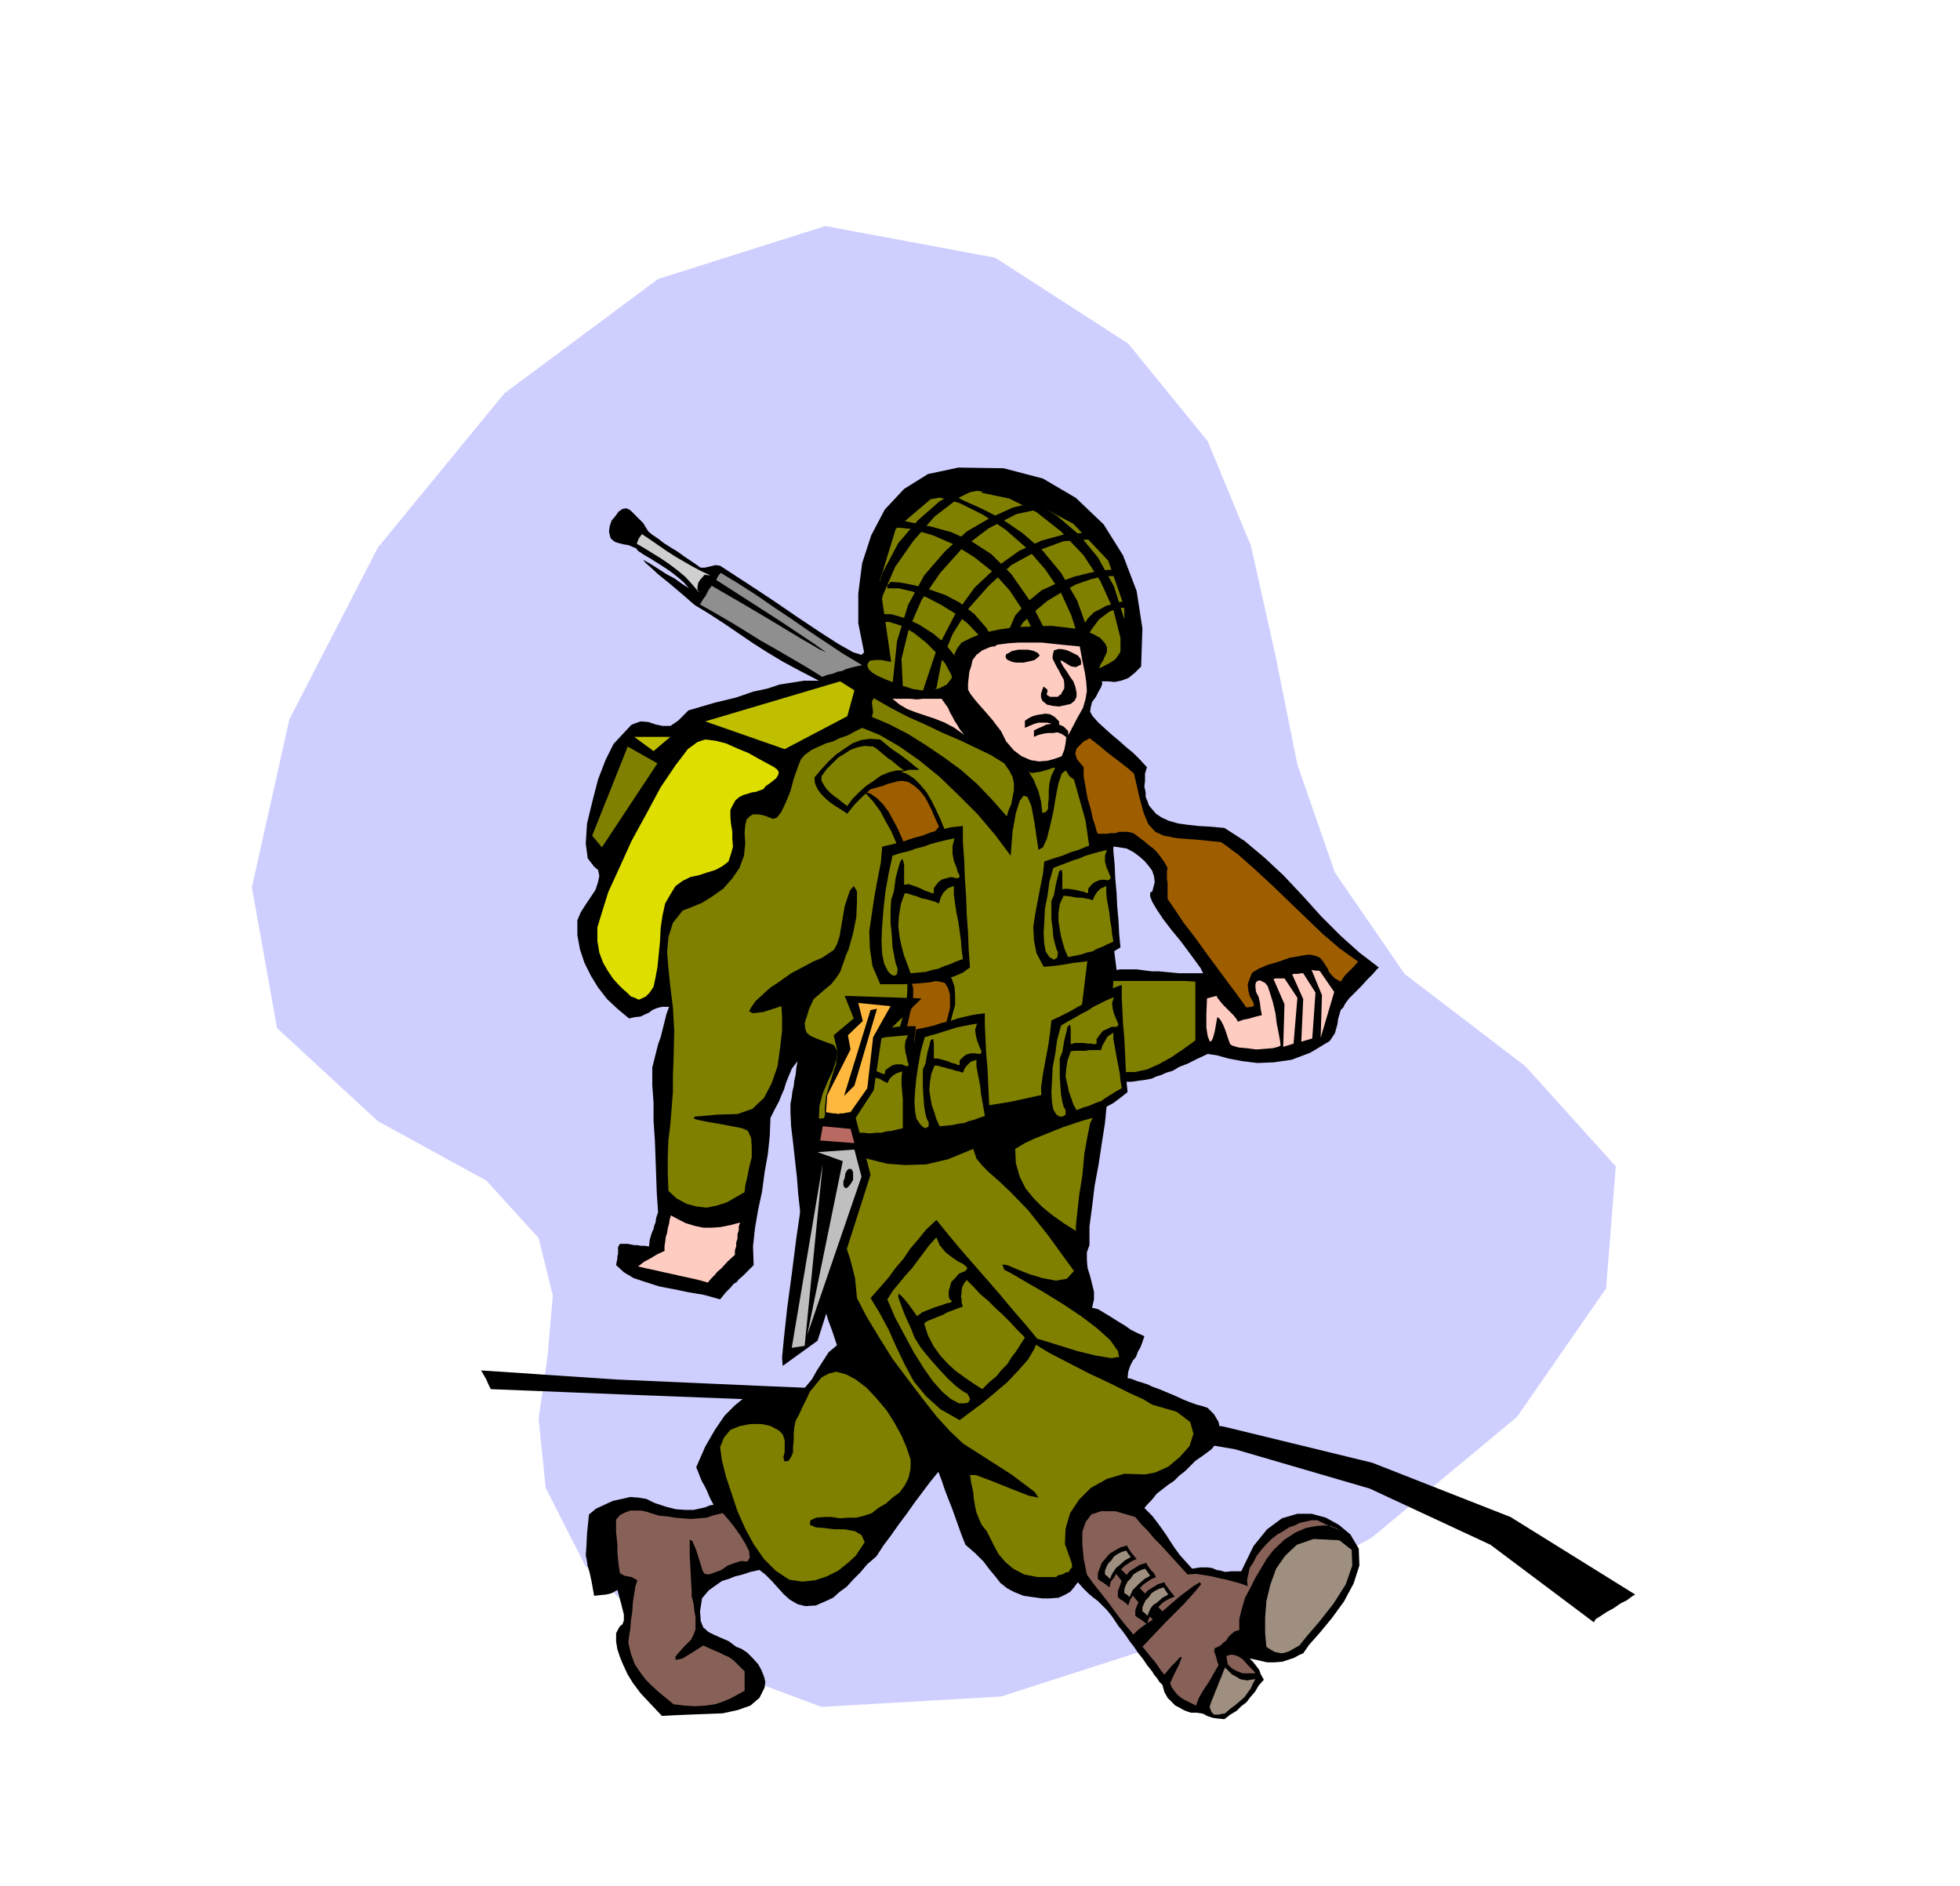 <svg xmlns="http://www.w3.org/2000/svg" fill-rule="evenodd" height="471.762" preserveAspectRatio="none" stroke-linecap="round" viewBox="0 0 3035 2920" width="490.455"><style>.pen1{stroke:none}.brush2{fill:#000}.brush3{fill:olive}.brush6{fill:#ffccc2}.brush7{fill:#9e5e00}.brush8{fill:#9e8f80}.brush9{fill:#876157}.brush10{fill:#bfbf00}.brush14{fill:#bfbfbf}</style><path class="pen1" style="fill:#cfcfff" d="m1541 399 206 133 123 151 67 162 38 170 34 169 58 167 108 157 187 143 140 155-15 189-138 199-225 187-279 151-295 95-278 16-225-84-141-135-61-120-11-107 14-98 8-93-22-89-81-89-168-92-156-144-39-218 58-260 137-266 196-239 238-177 259-82 263 49z"/><path class="pen1 brush2" d="m2468 2512-160-120-187-87-209-61-224-38-234-24-237-13-233-9-224-9-4-8-3-7-4-7-4-7 208 14 226 10 236 10 242 20 238 33 230 56 214 84 193 120-5 3-8 6-10 5-10 7-11 6-9 6-8 5-3 5z"/><path class="pen1 brush2" d="m2018 2560-7 3-7 4-9 3-9 3-12 1h-12l-13-3-14-3 5 5 4 5 3 4 3 4 2 6 5 9-8 9-6 10-7 8-6 8-8 6-7 7-10 6-9 7-11-1-7-1-6-2-3-1-5-3-4-1-7-1h-9l-6-2-5-2-7-4-6-3-6-6-6-6-5-9-3-11-5-5-3-5-5-6-3-5v-241l7 9 8 11 7 10 7 11 6 9 8 11 9 10 10 11 13-2h11l7 1 7 3 6 1 7 2 10-1h15l19-39 21-26 23-17 24-7h22l22 6 20 11 18 15 13 22 1 26-9 28-15 28-19 26-19 23-16 18-9 13zm-234-1307 6 7 9 6 11 5 14 4 14 2 18 2 18 1 22 2 31 20 31 26 30 28 30 32 28 31 30 30 29 26 30 23-3 3-6 7-9 9-9 10-10 10-9 9-6 8-3 6-4 4-2 7-2 7-1 8-2 7-2 7-4 6-4 6-30 18-29 11-28 4-25 1-24-3-21-4-18-5-14-2-17 8-14 7-13 5-10 6-10 3-9 4-7 2-6 3v-166h10l11 1 10 1 11 1h37l-4-8-8-11-11-15-12-16-14-17-13-17-10-15-7-12v-15l2-7 2-8-1-9-3-9v-95zm0 894v175l7-9 9-7 9-7 9-6 8-8 9-7 8-8 8-8 13-9 12-9 8-10 5-10v-11l-2-11-7-12-10-10-9-3-8-2-11-4-10-4-13-6-12-5-12-5-11-4zm0 441-8-10-6-9-8-10-6-9-7-9-6-9-6-8-5-6-10-15-8-10-8-8-6-6-8-6-7-6-8-8-8-9-6 8-6 7-9 5-9 4-13 1h-12l-15-2-14-2-15-6-11-6-10-8-7-9-10-12-9-12-13-13-15-13-6-15-5-14-5-14-5-14-6-15-5-13-5-15-5-13-13 16-12 16-12 16-12 17-12 16-12 17-12 16-11 17-14 12-11 13-11 11-10 11-11 8-10 9-13 6-14 6-16 1-12-3-12-7-9-8-10-11-9-10-10-10-9-7-14 3-12 4-12 3-10 4-10 3-10 7-11 8-10 12-3 20 1 15 4 10 8 7 8 4 11 5 12 5 12 9 8 3 9 6 8 8 9 10 5 9 4 10 2 8-1 9-8 16-14 12-20 7-23 5-26 1-26 1-23 1-19 1-18-19-15-16-12-16-8-13-7-15-5-12-4-12-2-12v-13l3-6 3-5 4-3 2-6v-9l-4-16-6-22-9 5-8 2-10 1-9 1-4-22-3-14-3-10-1-7-2-10 1-13 1-21 3-29 11-9 13-6 13-6 14-3 13-3 13 1 12 2 12 6 18 6 16 4 14 1h13l9-2 9-2 7-3 6-1-5-9-3-7-3-7-3-6-4-7-3-7-3-8-3-7 14-32 15-26 15-22 16-16 16-13 18-7 18-1 22 5 13 1 12-4 10-9 10-12 8-14 9-14 9-14 13-11-7-21-7-19-6-21-6-19-7-20-7-19-6-20-6-19-3-24-2-25-3-27-2-26-3-27-3-27-3-25-1-22v-13l2-10 1-9 2-8 1-9 2-9 1-10 2-11-9 12-5 12-4 10-3 10-4 9-4 10-6 11-7 14-1 27-3 29-5 28-4 30-6 28-5 29-3 28 1 29-10 10-7 7-6 5-3 4-5 3-5 6-7 7-9 11-25-7-24-4-24-5-21-4-22-7-18-6-15-9-12-11 1-6 1-4v-4l1-3v-11l3-5h12l5 1 5 1h5l5 1h6l7 1 1-10 2-7 2-6 2-4 1-5 2-5 1-7 3-9-2-29-1-28-1-28-1-27-2-29v-28l-2-28v-27l3-12 3-12 3-12 4-11 3-12 3-12 3-12 4-11h-11l-8 2-7 3-5 4-7 3-6 3-9 1-9 2-18-15-16-15-14-18-11-18-10-20-7-21-4-22v-23l5-12 7-11 8-12 8-12 4-12 2-10-2-9-6-5-10-13-3-23 2-31 8-33 9-35 12-31 12-24 13-14 15-16 14-5 12 1 12 4 10 2h12l12-8 16-16 41-12 33-8 26-9 23-5 18-6 19-3 19-3h23l-29-15-26-14-25-15-22-14-22-15-22-15-23-15-23-14-6-5-9-8-13-11-13-11-15-12-12-11-9-8-3-4 2 1 9 5 11 7 14 9 13 7 11 8 8 5 3 2-8-9-8-7-10-8-10-7-11-7-11-7-12-7-9-6-3-4-5-2-7-3-7-1-8-2-6-2-5-4-2-3-2-9 1-8 3-9 6-7 5-7 6-4 6-1 6 3 5 5 7 7 3 3 5 5 3 5 5 8 6 5 9 6 9 7 11 7 10 6 11 8 12 8 13 9h6l9-2 8-2 7 1 40 26 41 27 38 26 36 24 28 18 23 13 13 4 4-4-9-45v-46l6-47 14-43 21-40 30-32 37-23 47-10 70 1 61 16 51 30 43 41 30 48 21 55 9 58-2 59-10 10-10 8-11 4-10 2-10-1h-10v1l1 2-2 6-4 7-4 8-6 8-2 8-1 7 4 7 9 10 11 10 10 9 12 10 10 9 11 9 10 10 11 12-3 10v11l-1 9 2 9v7l3 7 2 6 5 6v95l-6-8-6-7-8-7-8-6-11-6-12-2-15-2-15 1 2 22 3 24 4 24 4 25 3 24 4 25 3 23 3 24 5-1h26l8 1 7 1 9 1v166l-10 2-8 1-7 1-7 1h-8l-8 1-10 2-10 3-2 27-3 31-5 32-5 33-6 32-4 33-4 30v29l-4 11v12l1 12 4 13 3 12 3 12v12l-3 13 9 2 10 6 10 6 11 7 10 6 10 7 10 5 11 5-3 9-3 8-4 7-3 8-5 6-4 8-3 9-1 10 6 1 10 4 4 1 6 2 6 2 6 3v175l-6 6-6 7 6 6 6 6v241zm0-1207h-2l-1 2v5l3 8v-15z"/><path class="pen1 brush3" d="m1466 1060 7-9 4-9v-10l1-9v-10l4-9 7-9 14-7 19-8 24-5 26-4 29-1 27-1 26 3 22 3 17 7 11 6 7 8 3 6v8l-3 6-3 7-4 6-2 6 14-7 11-7 7-10 5-9 2-13 1-14-1-17v-18l-25-72-54-57-72-38-77-13-72 13-54 46-25 82 18 124-15-3h-10l-8 1-3 4-1 3 2 6 5 5 8 5 11 5 15 6 14 5 16 5 14 2h14l12-3 12-6z"/><path class="pen1" style="fill:#cfcfcf" d="m1100 891-15-7-13-7-14-8-12-7-14-9-13-9-13-9-12-8-5 7-3 8 12 7 13 8 13 8 13 9 12 9 12 10 11 12 11 13-3-5v-4l1-6 3-5 7-8 9 1z"/><path class="pen1" style="fill:#8f8f8f" d="m1116 887-4 5-3 6 98 63 54 36 18 13-9-4-31-18-43-26-49-29-45-26-5 7-4 8-5 7-4 7 23 13 24 14 23 14 24 15 23 13 24 14 24 14 24 15 8-3 9-2 7-3 7-1 6-3 7-2 8-2 10-2-30-18-27-18-27-18-26-18-27-18-26-18-28-18-28-17z"/><path class="pen1 brush6" d="m1644 1171-11 4-11 3-13 1-13-2-14-6-12-9-12-14-8-16-7-9-6-8-7-8-6-7-8-9-6-7-7-9-4-7v-10l1-9 1-9 3-9 2-9 6-8 9-7 12-5 13-4 16-2 15-1h36l19 2 19 2 21 2 4 22 4 19 2 14 1 14-2 12-4 14-9 16-12 23-5 7-1 9-2 10-4 10zm-186-89h-29l-9 1-11-1h-27l11 9 12 7 13 5 15 5 15 5 15 6 15 8 15 11-7-9-4-7-4-6-3-6-4-7-3-7-5-7-5-7z"/><path class="pen1 brush3" d="m1773 2283-32-1-27 8-25 14-18 18-14 21-7 24-1 24 9 25 2 6v5l-3 3-2 4-5 1-5 3-6 1-4 3h-28l-21-4-17-9-12-10-11-13-7-13-6-12-5-10-8-10-4-9-4-10-2-9-2-12-1-11-3-13-2-13h9l24 9 30 12 28 11 15 3-6-9-36-27-75-48-20-19-21-23-22-28-22-29-24-32-20-32-20-33-15-29-3-31-8-31-11-32-12-30-13-32-10-28-6-27v-24l27 4 28 8 27 8 28 7 28 2 32-1 34-8 39-16 5 15 9 11 10 10 16 14 19 18 26 27 31 39 40 55-11 12-17 3-21-4-20-6-20-8-14-6-8-1 3 8 15 8 22 13 26 15 29 18 27 18 25 19 20 18 12 17 2 9-12 2-24-4-29-7-32-10-26-8-18-4-2 2 12 9 23 14 29 15 33 17 32 15 30 15 22 10 13 8 38 11 21 16 5 18-6 19-15 17-18 15-20 9-16 3zm-463-155 15 8 17 13 15 16 16 19 12 19 11 20 8 19 6 18v14l-3 14-6 12-8 11-11 8-10 9-12 7-10 8-12 4-12 3h-13l-12 1-13-2h-12l-12 1-9 4-1 7 9 4 13 1 16 2h16l16 3 10 6 5 11-6 9-8 12-12 11-15 12-18 9-18 6-20 2-20-3-21-14-18-18-16-23-13-24-12-27-9-27-9-27-6-24-3-21 6-15 10-12 15-6 16-3h17l14 3 13 7 6 6 3 9v19l-2 7 1 5 1 2 6-1 4-6 3-7v-9l1-9v-11l1-10 2-10 5-9 5-11 6-12 6-13 9-11 9-11 11-6 12-3 15 4z"/><path class="pen1 brush3" d="m1666 1682 2-57 6-57 7-58 7-57 3-59-1-60-9-63-18-64-7-5-3-5-2-3-1-1-6 5-5 15-4 20-4 24-5 22-5 20-6 13-7 4-6-41-5-27-6-14-6-2-6 8-6 19-5 28-3 38-24-32-27-32-30-30-29-28-32-26-30-21-31-18-27-11-12 6-11 6-12 4-10 5-11 3-11 5-11 5-11 8-6 7-5 13-6 17-5 19-7 17-7 15-7 9-6 2-13-5-9-2h-9l-5 3-5 5-2 9-1 12 1 16-2 19-7 19-11 16-14 16-17 12-16 10-17 7-13 5-15 19-7 22-2 23 2 26 3 28 4 32 2 36-1 43-1 26v26l-2 25-2 25-3 24-1 25v26l1 28 13 12 15 8 15 4 16 2 15-3 16-5 14-8 14-8 1-10 3-13 3-15 4-16v-17l-1-13-5-11-9-4-31-6-23-4-15-3-6-2 2-3 12-1 22-2 32-1 23-8 18-17 12-23 9-26 4-29 3-26v-22l-1-16-28 9-16 2-6-3 3-6 7-10 11-10 12-11 11-7 21-15 19-10 15-8 14-6 9-6 9-6 5-9 4-12 8-47 8-24 6-7 5 8v16l-1 24-5 25-7 25-4 9-3 9-3 8-3 9-6 9-8 10-12 10-15 13-7 15-4 13-3 9 1 9 2 6 6 5 9 4 13 5 14 5 6 10-2 13-5 16-8 17-8 19-5 19-1 20 50-3 50-2 49-3 50-4 48-6 50-8 50-11 51-13z"/><path class="pen1 brush6" d="m1039 1882 11 6 12 6 13 4 14 3h13l14-1 15-3 15-4-2 6v6l-2 6v7l-2 6v6l-2 6v7l-11 10-10 11-6 5-5 6-5 5-5 6-14-4-13-3-14-3-13-3-14-3-13-3-14-3-13-3 9-7 11-6 10-6 11-5v-8l1-6 1-8 2-6 1-7 2-7 1-7 2-6z"/><path class="pen1 brush7" d="m1687 1143 8 6 9 7 8 7 9 7 8 6 9 7 9 7 9 8 8 35 7 26 7 17 11 12 13 6 21 4 28 2 40 4 26 19 26 23 26 24 27 26 26 25 26 25 27 23 28 20-7 8-7 7-7 7-6 9-9-5-5-5-4-5-2-5-4-6-3-5-5-6-7-3-10-2-13 2-17 3-17 6-17 5-14 6-10 6-3 7-4 11 1 10 2 8 4 7 2 4 1 4-4 2-8 1-13-18-15-20-17-23-17-23-18-25-17-22-14-21-11-16v-24l-1-7v-12l1-5-5-9-5-7-6-8-6-6-8-6-7-6-8-6-8-6-9-2h-13l-6 2h-7l-6 1h-14l-2-4-2-8-4-12-3-14-5-17-3-17-3-17v-14l-10-12-3-9 2-8 6-6 5-5 6-3 3-2z"/><path class="pen1 brush3" d="m1353 1081-3 6 1 8 1 8-2 7 28 12 29 15 27 17 28 19 26 19 25 22 23 24 23 26 3-10 4-9 2-11 2-10v-11l-2-10-6-11-7-10-21-13-23-11-25-12-26-11-27-13-27-12-27-14-26-15zm239 111 4 8 5 8 3 8 4 9 2 8 2 8 1 9 1 9 6-2 3-5v-7l1-9v-12l1-11 3-12 6-12h-4l-5 2-7 2-7 2-7 1-6 1-5-2-1-3z"/><path class="pen1 brush6" d="m1869 1546-1 25v20l2 13 3 8 2 1 3-5 3-11 3-17 1-5 3 2 3 4 4 8 3 8 3 9 2 6 2 5 3 2 10 3 12 1 15 2 13-1 13-1 8-2 4-2-1-8-2-11-3-15-2-16-4-17-4-13-4-12-4-5-8-4-4 1-2 2-1 3v5l1 7 4 8 2 9 1 9 2 10-9 2-10 3-10 2-8 3-3-5-4-5-5-5-5-5-6-6-5-6-4-5-1-3-8 2-7 2zm103-30 17 39-2 66 16-5 6-71-20-30h-14l-3 1z"/><path class="pen1 brush6" d="m2001 1509 17 38-3 66 17-5 5-71-19-30h-3l-6 1h-6l-2 1z"/><path class="pen1 brush6" d="m2031 1502 16 39-2 66 21-71-22-32-2-1h-5l-5-1h-1z"/><path class="pen1 brush3" d="M1851 1520v91l-18 13-19 13-20 11-18 8-19 4h-15l-12-6-8-11v-48l1-14v-46l1-16h112l15 1z"/><path class="pen1 brush8" d="m1944 2600-7 1-6 1-6-1-5-1-6-4-6-3-6-6-5-5-3 7-3 8-3 7-3 8-3 7-3 8-3 7-3 9 3 8 4 4h7l4-1 6-1 8-7 8-6 7-6 7-6 5-7 5-7 3-7 4-7zm68-52-9 5-7 4-6 2-5 1-6-1-5-1-7-4-6-4-2-21v-24l2-26 6-25 9-25 14-20 18-17 26-9 40 2 19 15 1 24-10 29-19 30-22 28-19 22-12 15z"/><path class="pen1 brush9" d="M1944 2591h-20l-5-2-5-2-7-4-6-6-1-7-1-6 8-2 9 2 8 5 8 9 1 1 5 5 4 4 2 3z"/><path class="pen1 brush9" d="m1852 2641 4-11 5-9 5-8 5-7 4-7 4-7 4-7 4-7-2-5-2-8-3-8 1-5 5-2 5-3 4-4 4-3 3-5 5-5 5-4 7-2v-17l4-16 5-17 8-15 8-16 9-15 9-15 10-13 17-16 17-11 16-7 16-3 12-1 11 1 8 3 6 4-4-2-4-2-6-2-5-2-10-5-6-3h-9l-9 2-9 2-8 4-9 3-9 6-9 5-9 7-8 8-8 9-7 9-5 10-6 9-2 10-2 9 1 9-11-4-11-3-11-3-10-2-12-3-12-2-13-2-13 1-11-12-10-11-10-11-10-11-11-11-9-11-11-11-9-11-31-9h-22l-15 5-9 12-5 15v19l2 22 5 25 10 14 12 15 11 14 11 15 9 12 9 11 6 7 4 5 7-7 8-6 7-5 8-5-33-40-22-29-13-18-2-7 6 3 17 15 26 26 36 37 28-24 20-15 10-6 2 3-9 11-18 20-28 28-36 38 2 2 4 5 4 5 5 6 5 6 5 7 4 6 5 6 11-13 8-8 5-6h3l-1 3-3 8-6 12-8 17 2 6 5 7 4 5 6 5 5 3 6 3 6 3 6 3z"/><path class="pen1 brush2" d="m1745 2393-10 3-9 5-8 5-6 7-6 7-3 8-3 8v9l4 3 5 3 4 3 5 4 2-9 5-6 4-7 6-5 6-6 6-4 6-4 7-3-5-6-4-5-4-6-2-4z"/><path class="pen1 brush8" d="m1744 2401-7 2-6 3-6 4-4 6-5 5-3 6-2 5v6l4 3 4 4 2-6 3-5 4-6 5-4 9-8 9-5-4-5-3-5z"/><path class="pen1 brush2" d="m1775 2420-10 3-8 5-8 5-6 8-6 6-3 9-3 8v9l3 3 5 3 4 3 4 4 3-9 4-6 5-7 6-5 6-6 6-4 6-4 7-3-3-6-5-5-5-7-2-4z"/><path class="pen1 brush8" d="m1773 2429-6 2-6 3-6 4-4 6-5 5-3 6-2 6v6l4 2 4 4 5-11 9-9 9-8 9-5-4-6-4-5z"/><path class="pen1 brush2" d="m1803 2450-10 3-8 5-8 5-6 7-6 7-4 8-3 8v9l4 3 5 3 4 3 5 4 3-9 4-6 5-7 6-5 6-6 6-4 6-3 7-3-5-6-4-5-5-7-2-4z"/><path class="pen1 brush8" d="m1802 2458-7 2-6 3-6 4-4 6-5 5-3 6-2 5v6l4 3 4 4 2-6 3-6 4-5 5-3 9-8 9-5-4-6-3-5z"/><path class="pen1 brush9" d="M1153 2588v30l-11 6-11 6-12 5-12 4-15 2-15 1-17-1-17-2-12-10-11-9-11-10-9-9-9-12-8-12-6-16-4-17 1-10 2-12 1-13 2-13 1-15 2-13 2-12 3-9-9-5-5-1-6-1-7-4-2-12-1-10-1-11v-10l-1-11-1-9v-20l6-7 8-4 8-3h17l9 2 9 3 10 3 12 1 12 2 12 1 13 1 12-1 12-1 12-4 13-3 2 2 7 8 8 10 10 14 8 13 6 12 1 10-4 6-9-1-10 3-11 4-10 7-11 4-8 3-7-1-3-5-10-32-6-14-4-2v24l1 19 1 19 1 17v9l3 11 1 10 2 11v19l-3 8-4 8-11 11-8 9-5 6v5h2l9-2 13-8 19-12 9 4 9 4 7 3 8 4 7 3 7 5 7 7 10 10z"/><path class="pen1 brush2" d="M1622 1068v3l-1 3v2l5 3h12l2-2 3-2 2-4 3-5v-8l-1-6-4-7-3-6-4-7-3-6-3-6v-5l2-8 7-2h4l6 1 6 2 8 4 6 3 4 5 1 4v5l-4 2-4 2-7-1-7-4-8-5h-2l1 3 4 7 5 7 5 8 5 7 3 8 2 9v7l-3 6-6 5-9 2-9 2-10-1-9-2-7-6-2-5v-6l2-6 2-5 6 5zm-159 217-7-17-7-15-7-14-7-12-10-12-9-9-12-8-13-4-10 2-9 3-10 2-9 3-10 2-10 3-9 3-8 3 13 5 12 9 11 12 11 15 8 15 9 16 7 16 7 17 9-3 10-2 9-3 11-2 8-4 9-6 7-7 6-8z"/><path class="pen1 brush7" d="m1454 1280-6-13-5-12-6-12-5-9-8-10-8-7-9-6-10-2-8 1-7 2-8 2-7 3-8 2-7 2-8 2-6 3 10 3 10 7 9 9 9 12 6 11 7 13 6 13 6 14 6-3 8-1 7-3 8-1 6-4 7-4 6-6 5-6z"/><path class="pen1 brush2" d="M1583 1006h-6l-5 1-5 1-3 2-6 3-1 4 2 4 6 3 3 1 5 1h12l9-2 8-2 5-4 3-3-3-4-6-3-9-2h-9zm57 111-7-7-7-4-7-1-6 1-7 1-7 2-6 3-6 4v11l7-3 7-3 7-2h14l7 2 5 2 6 6v-12z"/><path class="pen1 brush2" d="m1654 1132-7-7-7-3-7-2-6 1-7 1-6 3-7 3-6 3v10l7-3 8-2 7-1h8l6-1 6 2 5 3 6 5v-12z"/><path class="pen1 brush3" d="m1692 1731-15 4-15 5-15 5-15 6-15 6-15 6-15 7-15 9 1 22 6 21 9 18 13 16 13 13 16 13 17 12 19 12v-8l2-19 3-28 5-31 3-33 5-28 4-20 4-8z"/><path class="pen1 brush2" d="m1261 1204 11-13 11-12 12-11 13-9 12-8 13-5 14-2 16 1 6 5 7 6 8 6 9 6 8 6 8 6 7 6 8 6h-16l-15 4-15 6-15 10-15 10-13 12-12 12-11 14-9-6-8-5-9-6-7-6-8-8-5-7-4-9-1-9z"/><path class="pen1 brush3" d="m1272 1202 8-11 9-9 9-9 10-6 9-6 11-4 11-2 13 1 5 3 6 5 6 5 6 5 6 4 6 5 6 5 7 5h-12l-12 3-12 5-11 8-12 8-11 10-10 10-8 11-7-5-6-5-7-5-6-5-6-6-4-6-4-7v-7z"/><path class="pen1 brush10" d="m1301 1055-209 62 123 43 97-51 11-40-22-14z"/><path class="pen1" style="fill:#dede00" d="m1080 1149-15 11-19 25-23 34-22 41-23 42-19 42-17 37-10 32-7 23v21l3 18 6 16 7 12 8 12 8 9 8 8 6 5 6 6 6 2 6 3 5-2 6-3 6-6 6-9 3-14 3-16 2-20 2-20 1-21 3-20 4-18 8-14 8-13 11-8 12-6 14-3 12-4 13-4 11-6 9-7 4-12 3-11-1-12v-11l-2-12-1-11v-11l4-8 4-7 6-5 6-3 7-2 6-2 7-1 5-2 6-2 4-5 6-4 5-4 5-4 3-5 1-4-2-4-5-4-11-6-13-7-16-9-17-7-18-8-16-4-16-2-12 4z"/><path class="pen1 brush3" d="m1018 1182-86 130-15-18 55-138 46 26z"/><path class="pen1 brush10" d="M982 1141h56l-26 22-30-22z"/><path class="pen1 brush2" d="m1744 931-10 1-10 3-11 3-9 5-10 5-9 9-8 12-5 15 6 1 6 1 6-11 6-8 6-8 8-6 8-6 8-3 9-3 11 1-1-6-1-5zm-382 20h18l21 6 22 10 22 14 18 15 15 19 9 20 2 22-6 1-6 2-4-15-9-17-14-17-16-16-19-15-19-11-19-6h-16v-8l1-4zm362-69-17 1-20 4-24 6-24 9-26 12-22 18-19 21-12 28h4l2 1 2-1 5 1 11-18 18-17 19-16 23-14 22-12 23-8 20-5h20l-2-6h-2l-1-4zm-345 19 15 1 21 4 22 6 26 9 23 12 23 18 19 22 14 28h-9l-4 1-13-18-17-18-20-16-21-13-23-12-22-9-21-5h-18v-6h2l3-4z"/><path class="pen1 brush2" d="m1678 825-32 3-33 9-35 16-35 25-34 32-31 43-28 54-22 66 5 2 4 1 2-1h3l2-5 6-4 8-42 17-42 25-40 31-35 35-32 40-22 41-15 44-3-6-6-7-4z"/><path class="pen1 brush2" d="m1392 805 24 5 28 6 29 8 31 14 31 20 31 31 30 43 29 57-7 2-3 1-3-1h-1l-3-4-5-3-18-37-21-32-26-29-29-23-32-20-32-14-34-10-32-3 5-7 8-4z"/><path class="pen1 brush2" d="m1601 778-33 8-35 16-36 21-34 31-32 37-25 46-17 56-7 67 5 1 3 2 2 1 1 2h1l4-2-2-44 11-45 20-46 29-42 34-38 41-31 43-22 47-10-5-4-4-2-6-2h-5z"/><path class="pen1 brush2" d="m1468 763 24 12 29 13 31 16 32 22 30 26 29 35 25 43 20 56-7 2-3 2-3 1v2h-1l-3-2-12-38-17-37-24-35-28-32-33-29-35-23-36-18-36-10 8-5 10-1z"/><path class="pen1 brush2" d="m1555 733-32 8-34 15-35 21-33 29-30 35-24 45-17 54-7 64 5 1 3 2 2 1 1 2 4-2-2-42 11-44 19-44 28-40 33-38 39-30 42-21 45-10-4-3-4-2-5-1h-5z"/><path class="pen1 brush2" d="m1538 755 31 8 34 15 34 21 34 29 29 35 25 45 17 54 8 64-7 2-3 2-2 1v2l-3-3v-42l-11-44-20-44-26-40-35-37-38-30-42-21-43-9 3-3 4-3 5-2h6zm-78 865 5-18 6-16 4-16 4-14v-15l-1-13-4-12-6-10-9-2-9-2-9-2-9-1-10-3-9-1-9-2-8-1 6 10 3 14v15l-1 18-4 17-5 19-6 18-6 18 8 1 9 3 9 2 10 2h9l11-1 10-3 11-5z"/><path class="pen1 brush7" d="m1457 1612 4-14 4-13 3-12 3-12v-21l-3-10-5-8-8-2-7-1-7-2-7-1-8-2-7-1-7-2h-6l5 8 3 11v12l-1 14-4 13-3 15-5 14-5 15h6l7 2 7 1 9 2h15l8-3 9-3z"/><path class="pen1 brush2" d="m1491 1279-19 2-16 4-15 4-13 5-15 4-14 5-16 4-17 4-2 24-5 26-5 27-4 27-4 27 1 27 4 27 12 28h35l21-1 21-2 19-4 18-5 14-6 11-8-2-27-1-27-2-28-1-28-2-29-1-28-2-27v-25z"/><path class="pen1 brush3" d="m1375 1504-6-12-3-15-1-20 1-23 2-26 3-27 5-28 6-28 12-4 13-3 11-4 12-3 11-4 11-3 12-3 14-3-3 12v12l2 11 4 10 2 7 3 6-1 3-3 1-9-2-8 2-7 2-5 4-7 9v8h-3l-5-2-6-2-8-4-8-3-9-3-7 1v-31l-2-8-1-1-3 4-3 10-4 15-3 22-4 12-1 17v19l2 20 1 17 3 16 2 10 2 5 1 4-1 7-2 2-3 1-4-2-5-5z"/><path class="pen1 brush3" d="m1401 1383-6 17-3 18-1 16 2 17 3 14 4 15 5 13 5 14 12-1 11-1 10-3 10-2 9-4 9-3 9-4 11-4-2-15-1-14-2-14-2-14-3-15-2-13-2-15v-13l-6 2-4 2-3 3-3 3-4 7-3 10-7-3-7-2-7-2-6-1-7-3-7-2-6-2-6-1z"/><path class="pen1 brush2" d="M1418 1589h-16l-14 1-13 2-12 2-13 2-13 2-14 1-15 1-5 19-5 20-7 19-6 20-6 20-2 21 2 21 8 22 13 2 16 3 17 1 18 1 17-1 16-2 13-4 10-4 1-21 1-20 1-22 2-22 1-22 2-22 1-21 2-19z"/><path class="pen1 brush3" d="m1297 1748-4-9-1-12 1-15 4-17 4-20 6-20 6-21 8-21 10-2 11-1 10-1 11-1 9-2 11-1 11-1 12-1-4 9-1 9 1 8 2 8 1 6 2 5-1 3h-2l-8-3h-7l-6 1-5 3-7 5-1 6h-3l-4-2-5-2-7-4-7-2-7-3h-6l2-15 1-10-1-6v-1l-3 2-3 7-5 12-5 16-5 9-2 13-2 14v16l-1 13 1 12v8l2 4 1 3-2 6-3 1-2 1-4-3-3-4z"/><path class="pen1 brush3" d="m1331 1660-7 12-4 13-2 12v13l1 11 2 12 3 10 3 11h10l10 1 9-1h9l7-2 9-1 8-2 9-2v-45l-1-11-1-11v-11l1-10-9 3-6 4-4 4-4 7-6-3-5-3-6-2-5-2-11-4-10-3z"/><path class="pen1 brush2" d="m1450 1889-16 15-13 16-12 14-10 15-12 14-11 15-13 15-15 17 14 23 14 26 12 27 13 27 14 26 19 23 22 20 30 17 16-12 19-14 19-16 20-17 17-18 15-17 10-17 5-14-19-23-20-23-20-24-20-23-21-24-20-23-20-24-17-21z"/><path class="pen1 brush3" d="m1485 2173-13-7-13-11-15-17-14-20-15-24-14-26-15-28-12-28 9-14 10-12 9-11 10-11 9-12 9-12 9-12 11-12 5 12 9 11 9 7 10 7 8 4 5 4 2 3-3 4-10 4-6 7-6 6-2 8-2 6v7l1 5 3 3 1 1-2 2-6 1-8 3-10 3-10 4-10 4-8 6-12-17-9-11-6-6h-2v5l4 11 6 16 10 22 5 13 10 16 13 16 15 17 13 14 13 12 9 7 5 3 4 2 4 8-1 3-2 3-6 1h-8z"/><path class="pen1 brush3" d="m1431 2049 6 19 9 17 10 14 12 13 12 11 14 10 13 9 14 9 11-11 11-9 8-10 9-9 6-10 7-9 7-11 7-11-12-12-11-12-11-11-11-10-12-12-12-10-11-12-10-10-4 5-3 6-1 5v5l-1 4 1 5v5l2 6-8 3-8 3-8 3-7 4-8 3-7 3-8 3-6 4z"/><path class="pen1 brush2" d="m1525 1569-16 2-14 3-12 3-12 4-13 3-12 4-13 3-15 3-2 19-4 20-4 20-4 21-3 20v21l4 21 10 21h13l17 1 18-1 18-1 16-4 15-3 12-6 10-5-2-21-1-21-1-22-1-21-2-22-1-22-1-21v-19z"/><path class="pen1 brush3" d="m1425 1741-6-9-2-11-1-15 1-17 2-20 3-20 4-22 6-21 10-3 11-3 9-3 10-3 9-3 10-2 10-2 12-2-3 9 1 9 2 8 3 8 2 5 2 4-1 3-2 1-8-1h-6l-7 2-4 3-6 6v7h-3l-4-2-5-1-7-3-7-2-8-2h-6v-24l-1-6h-1l-3 2-2 8-3 11-3 17-4 9v28l1 15 1 14 2 12 2 7 2 4 1 2v6l-3 2-2 1-4-2-4-4z"/><path class="pen1 brush3" d="m1447 1650-5 13-2 13-1 12 2 13 2 11 4 11 3 10 5 11 10-1 10-1 9-2 9-1 7-3 8-2 8-3 9-3-2-12-2-11-2-12-1-10-2-11-2-10-2-11v-10l-9 3-5 5-4 5-3 7-6-2-5-1-6-2-5-1-6-2-5-1-6-2h-5z"/><path class="pen1 brush2" d="m1724 1299-16 3-14 5-12 4-12 5-13 4-12 5-13 4-15 5-2 19-4 20-4 21-4 21-3 20 1 21 4 20 11 21 13-1 16-2 17-3 18-2 17-4 15-5 13-7 10-6-2-21-1-20-2-22-1-21-2-22-1-22-2-21v-19z"/><path class="pen1 brush3" d="m1625 1482-6-9-2-12-1-16 1-17 1-21 4-20 3-22 6-21 10-4 11-4 10-4 10-3 9-4 10-3 11-3 12-3-3 9v9l2 8 3 7 2 5 2 5-1 2-3 2-8-1-6 1-7 3-4 3-6 7v6l-2 1-4-2-5-1-8-2-7-1-8-1-6 1v-24l-1-6h-1l-3 2-2 8-3 12-3 17-4 9v28l2 15 1 13 3 12 2 7 2 4v3l-1 6-5 3-7-4z"/><path class="pen1 brush3" d="m1647 1387-6 13-2 14v12l2 13 2 11 3 11 3 10 5 11 10-2 10-2 9-3 9-2 7-4 8-3 8-4 9-4-2-12-1-10-2-11-1-10-2-12-2-10-1-11v-10l-9 4-5 5-4 6-3 7-6-2-6-1-6-1h-6l-11-2-10-1z"/><path class="pen1 brush2" d="m1737 1525-16 6-14 7-13 7-12 7-13 7-12 7-14 7-15 7-2 19-3 21-4 21-4 22-3 21 1 21 4 20 10 19 13-4 17-4 17-6 18-6 17-8 15-8 12-9 10-8-2-20-1-20-1-22-1-21-2-22-1-21-1-21v-19z"/><path class="pen1 brush3" d="m1636 1726-5-8-2-11-1-15 1-18 1-21 4-21 3-22 6-22 10-6 11-6 10-6 10-5 9-6 10-5 10-5 12-5-3 9 1 9 2 8 3 7 2 5 2 4-1 2-2 2h-8l-6 3-7 3-4 5-6 8v7l-3 1-5-1h-5l-7-1h-14l-6 2v-24l-1-6h-1l-3 3-2 9-3 12-3 18-4 10v28l1 15 1 13 2 11 2 8 2 3 1 2v7l-3 2-2 1h-4l-5-3z"/><path class="pen1 brush3" d="m1658 1628-5 14-2 13-1 12 3 13 2 10 4 11 3 9 5 9 10-4 10-3 9-4 9-3 7-5 8-5 8-5 9-5-2-12-1-10-2-11-2-10-2-11-2-11-2-11v-10l-9 6-4 7-4 7-2 7h-18l-6 1h-18l-5 1z"/><path class="pen1 brush2" d="m1212 2115 54-39 82-257-23-88 28-43 12-81 62-61-119-4 14 35-31 26 6 26-9 68-42 119-2 18-4 36-7 48-7 55-7 52-5 46-3 31 1 13z"/><path class="pen1" style="fill:#ffb83d" d="m1317 1722 26-37 9-79 27-48-50-5 7 28-23 22 4 22-36 71-2 26 5 1 6 1h4l4 1 3-1h5l4-1 7-1z"/><path class="pen1" style="fill:#b86961" d="m1317 1748-43-4-4 22 53 4-6-22z"/><path class="pen1 brush14" d="m1323 1780-57 4 39 14-55 269 84-245-11-42z"/><path class="pen1 brush14" d="m1274 1802-48 285 20-3 28-282z"/><path class="pen1 brush2" d="m1358 1562-35 119-16 16 41-133 10-2zm-40 248h-4l-3 3-2 4-1 7-2 5v6l1 3 3 2 2-1 3-3 3-4 3-5v-12l-2-4-1-1z"/></svg>
